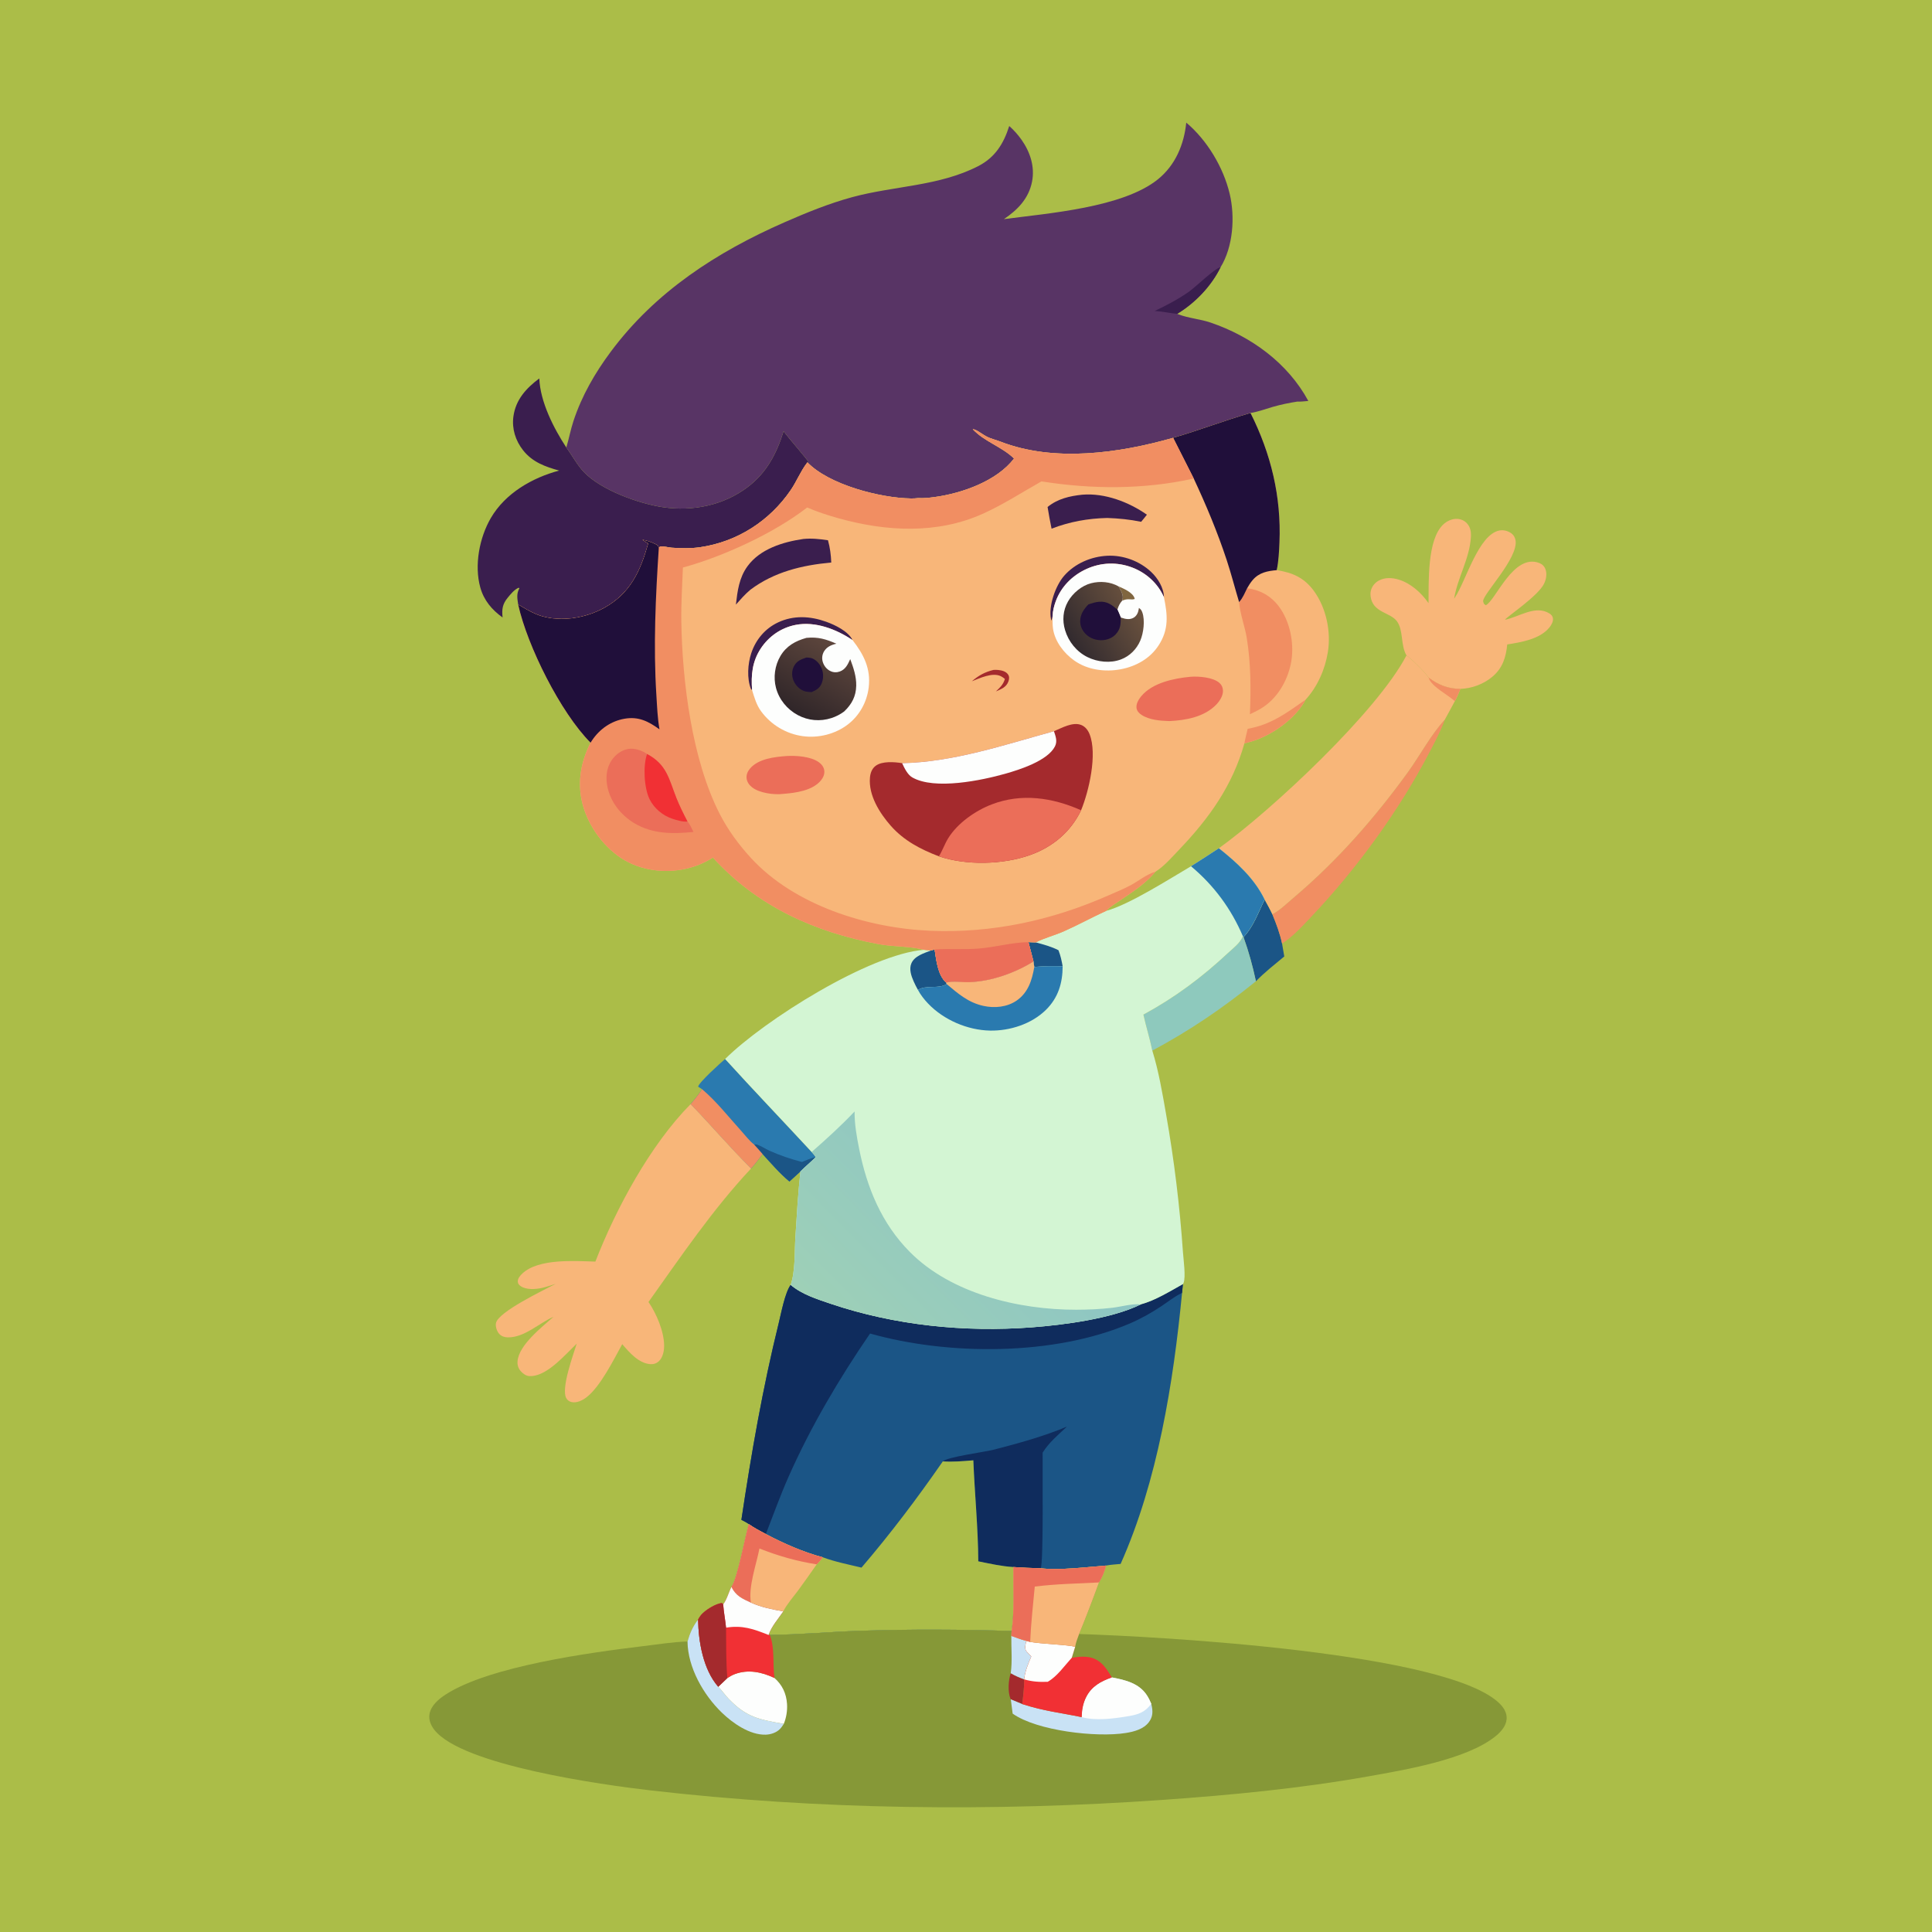 <svg version="1.1" xmlns="http://www.w3.org/2000/svg" style="display: block;" viewBox="0 0 2048 2048" width="1024" height="1024">
<defs>
	<linearGradient id="Gradient1" gradientUnits="userSpaceOnUse" x1="904.568" y1="1426.03" x2="1069.83" y2="1261.94">
		<stop class="stop0" offset="0" stop-opacity="1" stop-color="rgb(158,208,183)"/>
		<stop class="stop1" offset="1" stop-opacity="1" stop-color="rgb(142,198,195)"/>
	</linearGradient>
	<linearGradient id="Gradient2" gradientUnits="userSpaceOnUse" x1="1136.62" y1="679.613" x2="1201.85" y2="639.095">
		<stop class="stop0" offset="0" stop-opacity="1" stop-color="rgb(51,43,47)"/>
		<stop class="stop1" offset="1" stop-opacity="1" stop-color="rgb(105,81,62)"/>
	</linearGradient>
	<linearGradient id="Gradient3" gradientUnits="userSpaceOnUse" x1="844.208" y1="754.704" x2="885.071" y2="684.535">
		<stop class="stop0" offset="0" stop-opacity="1" stop-color="rgb(48,38,41)"/>
		<stop class="stop1" offset="1" stop-opacity="1" stop-color="rgb(92,69,60)"/>
	</linearGradient>
</defs>
<path transform="translate(0,0)" fill="rgb(171,189,72)" d="M 0 0 L 2048 0 L 2048 2048 L 0 2048 L 0 0 z"/>
<path transform="translate(0,0)" fill="rgb(27,85,134)" d="M 1318.17 993.332 C 1328.82 982.231 1333.83 967.106 1340.59 953.611 C 1343.4 958.756 1346.29 963.862 1348.78 969.176 C 1352.94 979.346 1356.79 989.415 1359.04 1000.2 L 1361.39 1013.88 C 1351.33 1022.28 1340.43 1030.76 1331.34 1040.17 C 1327.89 1024.13 1323.71 1008.78 1318.17 993.332 z"/>
<path transform="translate(0,0)" fill="rgb(241,142,98)" d="M 1348.78 969.176 C 1356.93 964.813 1364.89 956.977 1371.97 950.989 C 1417.62 912.372 1457.62 866.674 1492.61 818.273 C 1505.02 801.099 1517.48 777.805 1531.5 762.946 C 1527.36 774.76 1521.18 786.158 1515.41 797.247 C 1483.19 859.135 1438.26 920.867 1390.28 971.494 C 1380.72 981.584 1370.8 992.671 1359.04 1000.2 C 1356.79 989.415 1352.94 979.346 1348.78 969.176 z"/>
<path transform="translate(0,0)" fill="rgb(142,201,189)" d="M 1317.47 992.319 L 1318.17 993.332 C 1323.71 1008.78 1327.89 1024.13 1331.34 1040.17 C 1296.24 1068.62 1261.36 1092.35 1221.5 1113.69 C 1218.88 1100.86 1214.88 1088.34 1212.08 1075.53 C 1245.25 1057.53 1273.86 1036.27 1301.4 1010.54 C 1306.64 1005.65 1315.24 999.228 1317.47 992.319 z"/>
<path transform="translate(0,0)" fill="rgb(42,122,175)" d="M 744.238 1154.59 L 740.027 1151.93 C 740.741 1147.46 764.014 1126.53 768.664 1122.58 C 798.832 1155.77 829.93 1188.23 860.409 1221.16 C 861.683 1222.71 864.025 1224.88 864.69 1226.71 C 859.412 1231.85 853.72 1236.59 848.515 1241.79 L 836.842 1252.45 C 826.433 1243.86 817.476 1233.26 808.36 1223.35 C 804.474 1228.67 800.608 1233.81 796.146 1238.67 C 773.947 1216.73 753.748 1192.88 732.049 1170.44 C 736.424 1165.31 740.527 1160.23 744.238 1154.59 z"/>
<path transform="translate(0,0)" fill="rgb(27,85,134)" d="M 799.293 1213.15 C 800.641 1213.12 801.646 1213.06 802.945 1213.5 C 807.164 1214.92 811.341 1217.86 815.456 1219.71 C 826.705 1224.77 838.211 1228.66 850.14 1231.74 C 854.819 1229.87 859.693 1227.45 864.69 1226.71 C 859.412 1231.85 853.72 1236.59 848.515 1241.79 L 836.842 1252.45 C 826.433 1243.86 817.476 1233.26 808.36 1223.35 L 799.293 1213.15 z"/>
<path transform="translate(0,0)" fill="rgb(241,142,98)" d="M 744.238 1154.59 C 759.315 1167.31 772.447 1184.17 785.746 1198.81 C 789.885 1203.36 794.441 1209.49 799.293 1213.15 L 808.36 1223.35 C 804.474 1228.67 800.608 1233.81 796.146 1238.67 C 773.947 1216.73 753.748 1192.88 732.049 1170.44 C 736.424 1165.31 740.527 1160.23 744.238 1154.59 z"/>
<path transform="translate(0,0)" fill="rgb(248,182,121)" d="M 1514.3 639.373 C 1514.57 616.89 1512.77 572.239 1529.81 556.054 C 1533.73 552.326 1539.11 549.839 1544.59 550.033 C 1548.53 550.172 1552.34 551.843 1555.01 554.751 C 1558.86 558.946 1559.56 564.019 1559.21 569.522 C 1557.76 592.392 1545.01 612.401 1541.45 634.566 L 1542.24 633.411 C 1554.11 615.622 1567.07 566.942 1589.29 562.365 C 1593.49 561.499 1598.3 562.698 1601.8 565.138 C 1604.48 567.004 1606.1 569.792 1606.58 573.004 C 1609.39 591.753 1572.28 629.443 1572.18 637.08 C 1572.17 638.117 1572.76 639.073 1573.05 640.069 L 1574.97 641.58 C 1585.39 636.975 1604.06 586.137 1631.78 596.846 C 1634.82 598.021 1637.09 600.287 1638.23 603.342 C 1640.13 608.412 1639 614.301 1636.63 619.01 C 1629.89 632.379 1596.29 654.43 1595.4 656.957 C 1610.1 654.1 1627.58 640.89 1642.57 650.362 C 1644.31 651.462 1645.71 652.983 1646.12 655.054 C 1646.82 658.624 1644.59 662.491 1642.42 665.149 C 1632.29 677.598 1612.65 680.763 1597.73 683.143 C 1596.39 696.85 1592.76 708.463 1581.69 717.604 C 1572.36 725.309 1560.2 729.788 1548.12 730.248 C 1534.96 730.193 1524.73 726.049 1514.39 718.298 C 1510.71 712.639 1496.55 698.665 1490.92 694.754 C 1484.5 683.625 1487.87 668.408 1480.92 658.723 C 1473.75 648.746 1455.07 649.803 1452.87 631.964 C 1452.77 631.146 1452.73 630.317 1452.75 629.492 C 1452.77 628.264 1452.93 627.043 1453.24 625.854 C 1454.41 621.37 1457.57 617.611 1461.62 615.421 C 1468.18 611.87 1475.97 612.306 1482.91 614.47 C 1495.76 618.48 1506.75 628.458 1514.3 639.373 z"/>
<path transform="translate(0,0)" fill="rgb(248,182,121)" d="M 1490.92 694.754 C 1496.55 698.665 1510.71 712.639 1514.39 718.298 C 1524.73 726.049 1534.96 730.193 1548.12 730.248 C 1546.32 734.721 1544.59 739.054 1542.19 743.255 C 1538.64 749.82 1535.15 756.434 1531.5 762.946 C 1517.48 777.805 1505.02 801.099 1492.61 818.273 C 1457.62 866.674 1417.62 912.372 1371.97 950.989 C 1364.89 956.977 1356.93 964.813 1348.78 969.176 C 1346.29 963.862 1343.4 958.756 1340.59 953.611 C 1329.83 931.307 1311.11 914.269 1292.05 899.189 C 1348.23 858.778 1459.69 754.522 1490.92 694.754 z"/>
<path transform="translate(0,0)" fill="rgb(241,142,98)" d="M 1514.39 718.298 C 1524.73 726.049 1534.96 730.193 1548.12 730.248 C 1546.32 734.721 1544.59 739.054 1542.19 743.255 C 1535.37 736.853 1516.69 727.401 1514.39 718.298 z"/>
<path transform="translate(0,0)" fill="rgb(248,182,121)" d="M 732.049 1170.44 C 753.748 1192.88 773.947 1216.73 796.146 1238.67 C 755.469 1282.12 721.899 1331.75 687.439 1380.16 C 695.817 1392.47 703.794 1411 704.009 1426.08 C 704.09 1431.74 702.736 1439.1 698.29 1443.09 C 695.841 1445.28 693.097 1446.23 689.845 1446.07 C 677.167 1445.47 667.226 1433.69 659.581 1424.87 C 650.375 1441.63 636.2 1470.3 621.359 1481.47 C 617.269 1484.55 611.256 1487.44 605.983 1486.27 C 603.402 1485.7 601.423 1484.29 600.176 1481.94 C 594.658 1471.55 607.79 1435.78 611.347 1424.33 L 604.436 1431.21 C 594.089 1441.44 577.059 1459.53 561.204 1458.72 C 557.514 1458.54 554.244 1456.04 551.894 1453.35 C 549.33 1450.42 548.272 1446.76 548.612 1442.9 C 550.141 1425.53 574.451 1406.87 586.738 1395.85 C 571.374 1402.54 556.088 1417.91 538.335 1417.66 C 534.896 1417.61 531.686 1416.62 529.286 1414.06 C 526.72 1411.33 525.079 1406.35 525.729 1402.63 C 527.824 1390.64 576.731 1367.48 589.066 1360.9 C 584.318 1362.37 579.419 1364.19 574.558 1365.25 C 567.578 1366.75 557.854 1367.54 551.659 1363.18 C 550.226 1362.17 548.989 1360.56 548.887 1358.77 C 548.685 1355.24 551.254 1352.28 553.688 1350 C 570.845 1333.88 609.13 1336.67 631.123 1337.36 C 653.037 1280.93 689.36 1213.65 732.049 1170.44 z"/>
<path transform="translate(0,0)" fill="rgb(58,30,78)" d="M 592.711 498.823 C 577.865 494.711 564.366 489.868 554.455 477.252 C 546.42 467.022 542.485 454.491 544.232 441.513 C 546.638 423.645 557.884 411.42 571.684 401.15 C 572.625 425.968 586.96 454.053 600.32 474.385 C 606.512 482.748 611.834 492.925 618.985 500.413 C 637.252 519.54 677.056 533.877 702.752 537.658 C 734.399 542.314 766.971 535.716 792.669 516.236 C 812.761 501.007 823.26 480.733 830.65 457.104 C 834.888 463.176 855.971 487.17 857.024 489.62 L 855.895 490.15 C 855.716 490.378 855.533 490.602 855.358 490.832 C 848.653 499.591 844.503 510.313 838.255 519.464 C 815.852 552.274 781.587 574.321 742.238 580.078 C 732.294 581.533 722.235 581.243 712.23 580.627 C 709.352 580.45 702.645 578.767 700.136 579.332 C 699.518 579.471 699.055 579.993 698.514 580.323 L 698.366 580.643 C 697.341 577.742 696.233 577.454 693.49 576.194 C 689.595 574.404 685.364 572.834 681.116 572.245 L 687.138 576.153 C 678.953 605.183 668.327 628.805 640.974 644.099 C 621.331 655.083 595.759 659.549 573.907 653.046 C 566.259 650.77 559.291 646.705 552.472 642.651 C 550.737 641.621 551.452 642.017 549.348 641.096 C 548.467 634.937 547.304 630.085 550.205 624.296 C 550.355 623.997 550.515 623.703 550.67 623.406 L 549.589 623.1 C 545.076 625.126 541.28 629.812 538.175 633.616 C 532.619 640.422 531.856 645.773 532.75 654.527 C 521.457 646.489 512.887 636.327 509.124 622.712 C 502.631 599.221 508.165 569.986 520.276 549.177 C 535.569 522.902 564.033 506.488 592.711 498.823 z"/>
<path transform="translate(0,0)" fill="rgb(27,85,134)" d="M 1253.92 1361.22 L 1253.02 1370.55 C 1243.82 1465.94 1227.17 1569.85 1187.9 1657.81 C 1182.89 1658.36 1177.4 1658.57 1172.48 1659.57 C 1152.39 1661.16 1122.65 1664.83 1103.19 1662.44 C 1093.51 1662.2 1083.89 1661.81 1074.22 1661.13 C 1073.99 1681.46 1075.5 1709.68 1072.33 1728.94 C 1018.8 1727.21 964.693 1726.95 911.155 1728.74 C 879.524 1729.8 847.582 1732.8 815.994 1733.05 L 814.701 1733.13 C 817.826 1723.9 824.865 1716.16 830.281 1708.15 C 818.526 1706.08 806.956 1703.83 796.019 1698.89 C 786.988 1694.76 779.789 1691.63 775.388 1682.14 C 781.993 1672.05 789.372 1630.55 793.736 1615.6 C 791.408 1613.77 788.53 1612.48 785.908 1611.08 C 796.428 1540.75 808.428 1471.53 825.506 1402.43 C 828.017 1392.27 832.164 1370 838.172 1362.02 C 849.804 1372.01 866.306 1377.22 880.629 1382.06 C 948.599 1404.99 1022.27 1412.4 1093.65 1407.04 C 1127.45 1404.5 1178.74 1397.86 1209.23 1382.73 C 1224.83 1378.48 1239.85 1369.02 1253.92 1361.22 z"/>
<path transform="translate(0,0)" fill="rgb(15,44,93)" d="M 999.426 1549.13 C 1004.69 1544.24 1043.28 1539.38 1053.88 1536.61 C 1079.97 1529.81 1106.17 1522.73 1131.04 1512.23 C 1121.99 1520.76 1111.82 1529.2 1105.23 1539.86 C 1104.99 1555.49 1106.29 1657.11 1103.19 1662.44 C 1093.51 1662.2 1083.89 1661.81 1074.22 1661.13 C 1061.91 1660.42 1049.11 1657.51 1037.02 1655.08 C 1036.82 1619.46 1033.19 1583.63 1031.77 1548.01 C 1021.13 1548.87 1010.08 1549.88 999.426 1549.13 z"/>
<path transform="translate(0,0)" fill="rgb(15,44,93)" d="M 1253.92 1361.22 L 1253.02 1370.55 L 1251.29 1371.4 C 1244.22 1374.97 1237.51 1380.36 1230.89 1384.75 C 1220.39 1391.73 1209.24 1397.99 1197.63 1402.96 C 1117.38 1437.32 1005.48 1437.08 922.299 1413.58 C 889.429 1461.59 859.603 1511.99 835.981 1565.24 C 827.097 1585.27 819.78 1605.77 811.824 1626.16 C 805.649 1622.86 799.442 1619.69 793.736 1615.6 C 791.408 1613.77 788.53 1612.48 785.908 1611.08 C 796.428 1540.75 808.428 1471.53 825.506 1402.43 C 828.017 1392.27 832.164 1370 838.172 1362.02 C 849.804 1372.01 866.306 1377.22 880.629 1382.06 C 948.599 1404.99 1022.27 1412.4 1093.65 1407.04 C 1127.45 1404.5 1178.74 1397.86 1209.23 1382.73 C 1224.83 1378.48 1239.85 1369.02 1253.92 1361.22 z"/>
<path transform="translate(0,0)" fill="rgb(171,189,72)" d="M 999.426 1549.13 C 1010.08 1549.88 1021.13 1548.87 1031.77 1548.01 C 1033.19 1583.63 1036.82 1619.46 1037.02 1655.08 C 1049.11 1657.51 1061.91 1660.42 1074.22 1661.13 C 1073.99 1681.46 1075.5 1709.68 1072.33 1728.94 C 1018.8 1727.21 964.693 1726.95 911.155 1728.74 C 879.524 1729.8 847.582 1732.8 815.994 1733.05 L 814.701 1733.13 C 817.826 1723.9 824.865 1716.16 830.281 1708.15 C 818.526 1706.08 806.956 1703.83 796.019 1698.89 C 786.988 1694.76 779.789 1691.63 775.388 1682.14 C 781.993 1672.05 789.372 1630.55 793.736 1615.6 C 799.442 1619.69 805.649 1622.86 811.824 1626.16 C 830.501 1636.05 851.856 1645.46 872.338 1650.83 C 885.391 1655.7 899.701 1658.46 913.227 1661.73 C 944.225 1625.48 972.257 1588.33 999.426 1549.13 z"/>
<path transform="translate(0,0)" fill="rgb(248,182,121)" d="M 793.736 1615.6 C 799.442 1619.69 805.649 1622.86 811.824 1626.16 C 830.501 1636.05 851.856 1645.46 872.338 1650.83 C 870.226 1653.34 868.168 1656.09 865.733 1658.28 C 859.155 1667.63 852.624 1677.04 845.818 1686.24 C 840.614 1693.26 834.219 1700.34 830.281 1708.15 C 818.526 1706.08 806.956 1703.83 796.019 1698.89 C 786.988 1694.76 779.789 1691.63 775.388 1682.14 C 781.993 1672.05 789.372 1630.55 793.736 1615.6 z"/>
<path transform="translate(0,0)" fill="rgb(235,110,89)" d="M 793.736 1615.6 C 799.442 1619.69 805.649 1622.86 811.824 1626.16 C 830.501 1636.05 851.856 1645.46 872.338 1650.83 C 870.226 1653.34 868.168 1656.09 865.733 1658.28 C 844.35 1654.89 825.204 1649.43 805.05 1641.48 C 801.749 1658.45 793.048 1682.23 796.019 1698.89 C 786.988 1694.76 779.789 1691.63 775.388 1682.14 C 781.993 1672.05 789.372 1630.55 793.736 1615.6 z"/>
<path transform="translate(0,0)" fill="rgb(211,245,211)" d="M 1262.53 918.252 C 1272.47 912.063 1282.25 905.599 1292.05 899.189 C 1311.11 914.269 1329.83 931.307 1340.59 953.611 C 1333.83 967.106 1328.82 982.231 1318.17 993.332 L 1317.47 992.319 C 1315.24 999.228 1306.64 1005.65 1301.4 1010.54 C 1273.86 1036.27 1245.25 1057.53 1212.08 1075.53 C 1214.88 1088.34 1218.88 1100.86 1221.5 1113.69 C 1228.29 1135.62 1232.19 1158.83 1236.15 1181.41 C 1244.7 1230.14 1250.6 1278.27 1254 1327.64 C 1254.5 1334.97 1257.15 1353.6 1254.63 1359.95 C 1254.45 1360.4 1254.18 1360.81 1253.92 1361.22 C 1239.85 1369.02 1224.83 1378.48 1209.23 1382.73 C 1178.74 1397.86 1127.45 1404.5 1093.65 1407.04 C 1022.27 1412.4 948.599 1404.99 880.629 1382.06 C 866.306 1377.22 849.804 1372.01 838.172 1362.02 C 843.145 1347.4 842.147 1327.3 843.137 1311.69 C 844.617 1288.36 845.906 1265.03 848.515 1241.79 C 853.72 1236.59 859.412 1231.85 864.69 1226.71 C 864.025 1224.88 861.683 1222.71 860.409 1221.16 C 829.93 1188.23 798.832 1155.77 768.664 1122.58 C 810.002 1081.52 921.81 1011.19 979.594 1006.83 L 986.793 1007.59 L 990.72 1006.45 C 992.521 1017.6 993.931 1033.59 1002.98 1041.51 C 1009.89 1039.54 1020.17 1041.27 1027.54 1041.04 C 1050.76 1040.32 1075.93 1031.31 1095.51 1019.14 L 1090.18 998.704 L 1097.92 998.964 C 1106.97 994.266 1117.78 991.568 1127.23 987.408 C 1142.54 980.673 1157.2 972.537 1172.43 965.601 C 1196.45 959.309 1240.3 931.343 1262.53 918.252 z"/>
<path transform="translate(0,0)" fill="rgb(27,85,134)" d="M 1090.18 998.704 L 1097.92 998.964 C 1106.19 1001.21 1114.36 1003.34 1122.02 1007.28 C 1124.23 1012.92 1125.37 1018.34 1126.46 1024.27 C 1116.5 1024.07 1106.28 1023.9 1096.38 1025.12 L 1095.51 1019.14 L 1090.18 998.704 z"/>
<path transform="translate(0,0)" fill="rgb(27,85,134)" d="M 986.793 1007.59 L 990.72 1006.45 C 992.521 1017.6 993.931 1033.59 1002.98 1041.51 L 1003.51 1043.16 C 994.776 1048.68 981.938 1043.76 973.051 1049.32 C 971.399 1046.37 969.835 1043.27 968.463 1040.18 C 965.904 1034.42 963.499 1027.29 966.114 1021.16 C 969.463 1013.3 979.513 1010.43 986.793 1007.59 z"/>
<path transform="translate(0,0)" fill="rgb(42,122,175)" d="M 1262.53 918.252 C 1272.47 912.063 1282.25 905.599 1292.05 899.189 C 1311.11 914.269 1329.83 931.307 1340.59 953.611 C 1333.83 967.106 1328.82 982.231 1318.17 993.332 L 1317.47 992.319 C 1304.99 963.173 1286.84 938.633 1262.53 918.252 z"/>
<path transform="translate(0,0)" fill="rgb(42,122,175)" d="M 1095.51 1019.14 L 1096.38 1025.12 C 1106.28 1023.9 1116.5 1024.07 1126.46 1024.27 C 1126.39 1042.13 1121.74 1057.71 1108.67 1070.56 C 1093.53 1085.46 1070.49 1092.87 1049.51 1092.47 C 1025.56 1092.01 1000.4 1081.17 983.831 1063.83 C 979.727 1059.54 975.841 1054.57 973.051 1049.32 C 981.938 1043.76 994.776 1048.68 1003.51 1043.16 L 1002.98 1041.51 C 1009.89 1039.54 1020.17 1041.27 1027.54 1041.04 C 1050.76 1040.32 1075.93 1031.31 1095.51 1019.14 z"/>
<path transform="translate(0,0)" fill="rgb(248,182,121)" d="M 1095.51 1019.14 L 1096.38 1025.12 C 1093.99 1039.01 1089.95 1052.14 1077.74 1060.62 C 1067.64 1067.62 1054.31 1068.89 1042.53 1066.31 C 1026.4 1062.78 1015.74 1053.4 1003.51 1043.16 L 1002.98 1041.51 C 1009.89 1039.54 1020.17 1041.27 1027.54 1041.04 C 1050.76 1040.32 1075.93 1031.31 1095.51 1019.14 z"/>
<path transform="translate(0,0)" fill="url(#Gradient1)" d="M 905.89 1178.2 C 905.795 1191.65 908.079 1204.54 910.702 1217.67 C 918.975 1259.09 934.45 1296.89 964.604 1327.26 C 1008.44 1371.39 1079.87 1388.43 1140.71 1388.37 C 1153.47 1388.35 1166.15 1387.81 1178.84 1386.33 C 1188.33 1385.23 1199.86 1381.75 1209.23 1382.73 C 1178.74 1397.86 1127.45 1404.5 1093.65 1407.04 C 1022.27 1412.4 948.599 1404.99 880.629 1382.06 C 866.306 1377.22 849.804 1372.01 838.172 1362.02 C 843.145 1347.4 842.147 1327.3 843.137 1311.69 C 844.617 1288.36 845.906 1265.03 848.515 1241.79 C 853.72 1236.59 859.412 1231.85 864.69 1226.71 C 864.025 1224.88 861.683 1222.71 860.409 1221.16 C 876.13 1207.29 891.513 1193.47 905.89 1178.2 z"/>
<path transform="translate(0,0)" fill="rgb(134,152,55)" d="M 1103.19 1662.44 C 1122.65 1664.83 1152.39 1661.16 1172.48 1659.57 C 1170.81 1665.98 1168.59 1671.85 1164.99 1677.46 C 1158.27 1695.83 1151.31 1714.02 1143.89 1732.12 C 1227.14 1734.75 1536.7 1751.5 1590.2 1806.38 C 1594.33 1810.62 1597.5 1816 1597.09 1822.1 C 1596.58 1829.76 1590.97 1835.93 1585.28 1840.52 C 1554.62 1865.26 1489.22 1876.13 1450.74 1882.98 C 1378.64 1895.81 1305.55 1902.81 1232.53 1907.95 C 1052.77 1920.62 867.615 1918.52 688.622 1897.77 C 640.272 1892.17 489.537 1871.53 460.311 1833.54 C 456.647 1828.78 454.231 1823.05 455.284 1816.96 C 456.859 1807.85 465.114 1800.97 472.483 1796.21 C 518.963 1766.18 625.663 1751.78 681.722 1744.98 C 697.236 1743.1 713.201 1740.55 728.794 1740.04 C 731.296 1731.26 734.382 1724 740.035 1716.74 C 741.015 1715.07 741.986 1713.36 743.246 1711.88 C 747.472 1706.9 758.893 1699.66 765.43 1699.34 L 766.589 1700.73 C 770.58 1695.56 772.325 1688.04 775.388 1682.14 C 779.789 1691.63 786.988 1694.76 796.019 1698.89 C 806.956 1703.83 818.526 1706.08 830.281 1708.15 C 824.865 1716.16 817.826 1723.9 814.701 1733.13 L 815.994 1733.05 C 847.582 1732.8 879.524 1729.8 911.155 1728.74 C 964.693 1726.95 1018.8 1727.21 1072.33 1728.94 C 1075.5 1709.68 1073.99 1681.46 1074.22 1661.13 C 1083.89 1661.81 1093.51 1662.2 1103.19 1662.44 z"/>
<path transform="translate(0,0)" fill="rgb(164,42,45)" d="M 1071.42 1773.68 C 1076.01 1776.43 1080.65 1778.31 1085.62 1780.2 C 1085.87 1788.91 1084.5 1797.76 1083.72 1806.43 L 1071.49 1801.37 C 1071.36 1801.1 1071.21 1800.84 1071.1 1800.57 C 1068.14 1793.5 1068.92 1780.8 1071.42 1773.68 z"/>
<path transform="translate(0,0)" fill="rgb(201,226,245)" d="M 1072.04 1734.12 C 1077.32 1735.97 1082.6 1738.04 1088.01 1739.45 C 1087.28 1742.68 1085.91 1746.53 1087.6 1749.62 C 1088.27 1750.85 1089.49 1751.96 1090.45 1752.97 L 1093.24 1755.88 C 1089.82 1763.94 1086.67 1771.43 1085.62 1780.2 C 1080.65 1778.31 1076.01 1776.43 1071.42 1773.68 C 1073.21 1761.25 1071.88 1746.8 1072.04 1734.12 z"/>
<path transform="translate(0,0)" fill="rgb(201,226,245)" d="M 728.794 1740.04 C 731.296 1731.26 734.382 1724 740.035 1716.74 C 740.401 1740.25 745.371 1769.62 761.364 1788.03 L 762.043 1788.72 C 765.663 1792.44 768.505 1796.72 772.066 1800.46 C 791.282 1820.64 804.878 1822.74 830.831 1827.41 C 829.672 1829.31 828.369 1831.2 826.811 1832.8 C 823 1836.69 817.052 1838.66 811.706 1838.82 C 794.797 1839.33 776.727 1826.63 765.125 1815.41 C 745.65 1796.57 729.097 1767.64 728.794 1740.04 z"/>
<path transform="translate(0,0)" fill="rgb(253,254,253)" d="M 770.973 1778.85 C 773.55 1777.18 776.102 1775.67 778.993 1774.6 C 793.208 1769.31 807.793 1772.46 820.978 1778.76 C 829.21 1786.01 833.566 1795.23 834.276 1806.2 C 834.736 1813.31 833.557 1820.81 830.831 1827.41 C 804.878 1822.74 791.282 1820.64 772.066 1800.46 C 768.505 1796.72 765.663 1792.44 762.043 1788.72 L 761.364 1788.03 L 770.973 1778.85 z"/>
<path transform="translate(0,0)" fill="rgb(201,226,245)" d="M 1178.64 1778.14 C 1192.7 1780.83 1207.33 1784.2 1215.71 1797.02 C 1217.58 1799.89 1219.06 1802.91 1220.37 1806.07 C 1220.65 1807.22 1220.92 1808.35 1221.12 1809.51 C 1222.17 1815.53 1221.64 1820.53 1217.87 1825.52 C 1212.23 1832.99 1202.28 1835.61 1193.47 1837.03 C 1162.52 1842.04 1099.03 1834.76 1073.45 1816.5 C 1072.72 1811.46 1072.11 1806.42 1071.49 1801.37 L 1083.72 1806.43 C 1106.81 1813.86 1123.91 1815.54 1146.64 1820.23 C 1146.78 1812.81 1148.02 1805.64 1151.4 1798.96 C 1157.23 1787.45 1167 1782.24 1178.64 1778.14 z"/>
<path transform="translate(0,0)" fill="rgb(253,254,253)" d="M 1178.64 1778.14 C 1192.7 1780.83 1207.33 1784.2 1215.71 1797.02 C 1217.58 1799.89 1219.06 1802.91 1220.37 1806.07 C 1213.93 1814.97 1206.75 1817.48 1196.12 1819.23 C 1180.9 1821.75 1161.81 1824.41 1146.64 1820.23 C 1146.78 1812.81 1148.02 1805.64 1151.4 1798.96 C 1157.23 1787.45 1167 1782.24 1178.64 1778.14 z"/>
<path transform="translate(0,0)" fill="rgb(241,48,52)" d="M 1088.01 1739.45 L 1092.04 1740.46 C 1103.24 1742.63 1133.12 1743.49 1139.7 1745.74 L 1136.14 1757.29 C 1146.28 1755.77 1156.27 1754.76 1165.09 1761.19 C 1171.04 1765.53 1174.81 1772 1178.64 1778.14 C 1167 1782.24 1157.23 1787.45 1151.4 1798.96 C 1148.02 1805.64 1146.78 1812.81 1146.64 1820.23 C 1123.91 1815.54 1106.81 1813.86 1083.72 1806.43 C 1084.5 1797.76 1085.87 1788.91 1085.62 1780.2 C 1086.67 1771.43 1089.82 1763.94 1093.24 1755.88 L 1090.45 1752.97 C 1089.49 1751.96 1088.27 1750.85 1087.6 1749.62 C 1085.91 1746.53 1087.28 1742.68 1088.01 1739.45 z"/>
<path transform="translate(0,0)" fill="rgb(253,254,253)" d="M 1088.01 1739.45 L 1092.04 1740.46 C 1103.24 1742.63 1133.12 1743.49 1139.7 1745.74 L 1136.14 1757.29 C 1128.32 1765.84 1120.75 1776.99 1110.62 1782.78 C 1101.7 1783.12 1094.27 1782.68 1085.62 1780.2 C 1086.67 1771.43 1089.82 1763.94 1093.24 1755.88 L 1090.45 1752.97 C 1089.49 1751.96 1088.27 1750.85 1087.6 1749.62 C 1085.91 1746.53 1087.28 1742.68 1088.01 1739.45 z"/>
<path transform="translate(0,0)" fill="rgb(241,48,52)" d="M 766.589 1700.73 C 770.58 1695.56 772.325 1688.04 775.388 1682.14 C 779.789 1691.63 786.988 1694.76 796.019 1698.89 C 806.956 1703.83 818.526 1706.08 830.281 1708.15 C 824.865 1716.16 817.826 1723.9 814.701 1733.13 L 815.994 1733.05 C 821.502 1746.46 818.923 1764.31 820.978 1778.76 C 807.793 1772.46 793.208 1769.31 778.993 1774.6 C 776.102 1775.67 773.55 1777.18 770.973 1778.85 L 761.364 1788.03 C 745.371 1769.62 740.401 1740.25 740.035 1716.74 C 741.015 1715.07 741.986 1713.36 743.246 1711.88 C 747.472 1706.9 758.893 1699.66 765.43 1699.34 L 766.589 1700.73 z"/>
<path transform="translate(0,0)" fill="rgb(253,254,253)" d="M 766.589 1700.73 C 770.58 1695.56 772.325 1688.04 775.388 1682.14 C 779.789 1691.63 786.988 1694.76 796.019 1698.89 C 806.956 1703.83 818.526 1706.08 830.281 1708.15 C 824.865 1716.16 817.826 1723.9 814.701 1733.13 C 798.773 1726.77 787.013 1722.57 769.643 1725.38 C 768.807 1717.13 767.227 1709.04 766.589 1700.73 z"/>
<path transform="translate(0,0)" fill="rgb(164,42,45)" d="M 740.035 1716.74 C 741.015 1715.07 741.986 1713.36 743.246 1711.88 C 747.472 1706.9 758.893 1699.66 765.43 1699.34 L 766.589 1700.73 C 767.227 1709.04 768.807 1717.13 769.643 1725.38 C 769.796 1743.19 769.578 1761.08 770.973 1778.85 L 761.364 1788.03 C 745.371 1769.62 740.401 1740.25 740.035 1716.74 z"/>
<path transform="translate(0,0)" fill="rgb(248,182,121)" d="M 1103.19 1662.44 C 1122.65 1664.83 1152.39 1661.16 1172.48 1659.57 C 1170.81 1665.98 1168.59 1671.85 1164.99 1677.46 C 1158.27 1695.83 1151.31 1714.02 1143.89 1732.12 C 1142.3 1736.58 1140.42 1741.05 1139.7 1745.74 C 1133.12 1743.49 1103.24 1742.63 1092.04 1740.46 L 1088.01 1739.45 C 1082.6 1738.04 1077.32 1735.97 1072.04 1734.12 L 1072.33 1728.94 C 1075.5 1709.68 1073.99 1681.46 1074.22 1661.13 C 1083.89 1661.81 1093.51 1662.2 1103.19 1662.44 z"/>
<path transform="translate(0,0)" fill="rgb(235,110,89)" d="M 1103.19 1662.44 C 1122.65 1664.83 1152.39 1661.16 1172.48 1659.57 C 1170.81 1665.98 1168.59 1671.85 1164.99 1677.46 C 1142.4 1678.63 1119.31 1679.01 1096.89 1681.84 C 1095.08 1701.32 1092.84 1720.91 1092.04 1740.46 L 1088.01 1739.45 C 1082.6 1738.04 1077.32 1735.97 1072.04 1734.12 L 1072.33 1728.94 C 1075.5 1709.68 1073.99 1681.46 1074.22 1661.13 C 1083.89 1661.81 1093.51 1662.2 1103.19 1662.44 z"/>
<path transform="translate(0,0)" fill="rgb(88,52,101)" d="M 1257.48 129.992 C 1279.59 148.547 1296.83 177.39 1303.5 205.371 C 1309.32 229.737 1307.23 261.583 1293.84 283.278 C 1284.03 303.273 1266.91 321.178 1247.87 332.679 C 1248.32 332.859 1248.77 333.044 1249.22 333.218 C 1259.83 337.318 1272.24 338.196 1283.19 341.919 C 1326.07 356.504 1365.05 384.693 1386.87 425.022 C 1383.11 425.304 1379.08 425.935 1375.33 425.679 C 1366.34 427.082 1357.77 428.848 1349.01 431.36 C 1341.42 433.535 1333.38 436.635 1325.6 437.766 C 1298.04 445.755 1271.2 456.115 1243.6 464.135 C 1186.13 480.48 1117.39 490.271 1060.42 468.114 C 1055.43 466.171 1049.84 465.029 1045.17 462.398 C 1044.21 461.858 1043.28 461.269 1042.34 460.702 C 1039.29 458.871 1034.63 455.199 1031.15 454.957 C 1043.46 468.157 1062.1 473.48 1074.95 486.038 C 1056.66 509.979 1019.76 522.941 990.926 526.878 C 985.228 527.656 979.123 528.333 973.376 527.991 C 970.781 528.308 968.301 528.425 965.687 528.389 C 933.228 527.95 878.946 513.966 855.895 490.15 L 857.024 489.62 C 855.971 487.17 834.888 463.176 830.65 457.104 C 823.26 480.733 812.761 501.007 792.669 516.236 C 766.971 535.716 734.399 542.314 702.752 537.658 C 677.056 533.877 637.252 519.54 618.985 500.413 C 611.834 492.925 606.512 482.748 600.32 474.385 C 603.11 465.008 604.855 455.468 607.948 446.123 C 616.802 419.369 630.634 395.456 647.371 372.931 C 694.632 309.326 759.68 267.203 831.498 235.682 C 854.766 225.469 878.823 215.66 903.386 208.99 C 947.604 196.982 995.331 197.453 1036.86 176.158 C 1054.85 166.936 1063.89 152.324 1069.82 133.584 C 1074.71 137.871 1079.13 142.862 1082.88 148.173 C 1091.99 161.081 1097.12 176.633 1094.02 192.505 C 1090.51 210.471 1078.73 222.501 1064.16 232.295 C 1111.16 226.034 1190.22 220.17 1227.48 190.04 C 1245.95 175.101 1255.14 153.204 1257.48 129.992 z"/>
<path transform="translate(0,0)" fill="rgb(58,30,78)" d="M 1224.03 329.64 C 1236.59 323.705 1248.99 317.189 1260.37 309.189 C 1267.19 304.394 1288.47 283.773 1293.84 283.278 C 1284.03 303.273 1266.91 321.178 1247.87 332.679 C 1239.86 331.996 1232.16 330.07 1224.03 329.64 z"/>
<path transform="translate(0,0)" fill="rgb(248,182,121)" d="M 1243.6 464.135 C 1271.2 456.115 1298.04 445.755 1325.6 437.766 C 1347.33 481.025 1358.31 526.534 1356.28 575.047 C 1355.87 584.764 1355.41 594.844 1353.39 604.376 C 1370.24 607.026 1382.59 612.38 1392.87 626.538 C 1405.86 644.442 1411.1 669.508 1407.6 691.212 C 1404.64 709.537 1396.61 727.895 1384 741.651 C 1373.95 761.08 1349.56 778.555 1329 785.246 C 1325.75 786.306 1322.42 787.159 1319.11 788.023 C 1306.49 832.891 1281.66 867.517 1249.95 900.663 C 1242.48 908.473 1234 918.41 1224.81 924.061 C 1214.72 936.445 1200.38 945.524 1187.3 954.482 C 1182.34 957.875 1176.54 961.193 1172.43 965.601 C 1157.2 972.537 1142.54 980.673 1127.23 987.408 C 1117.78 991.568 1106.97 994.266 1097.92 998.964 L 1090.18 998.704 L 1095.51 1019.14 C 1075.93 1031.31 1050.76 1040.32 1027.54 1041.04 C 1020.17 1041.27 1009.89 1039.54 1002.98 1041.51 C 993.931 1033.59 992.521 1017.6 990.72 1006.45 L 986.793 1007.59 L 979.594 1006.83 C 963.931 1002.82 947.104 1003.76 931.186 1000.78 C 863.386 988.068 802.781 960.787 755.683 909.047 C 749.682 912.926 743.357 915.917 736.6 918.235 C 714.254 925.902 687.949 924.824 666.679 914.308 C 644.54 903.362 626.537 880.638 618.989 857.325 C 611.179 833.199 614.756 809.46 626.015 787.249 C 594.226 755.359 559.073 684.872 549.348 641.096 C 551.452 642.017 550.737 641.621 552.472 642.651 C 559.291 646.705 566.259 650.77 573.907 653.046 C 595.759 659.549 621.331 655.083 640.974 644.099 C 668.327 628.805 678.953 605.183 687.138 576.153 L 681.116 572.245 C 685.364 572.834 689.595 574.404 693.49 576.194 C 696.233 577.454 697.341 577.742 698.366 580.643 L 698.514 580.323 C 699.055 579.993 699.518 579.471 700.136 579.332 C 702.645 578.767 709.352 580.45 712.23 580.627 C 722.235 581.243 732.294 581.533 742.238 580.078 C 781.587 574.321 815.852 552.274 838.255 519.464 C 844.503 510.313 848.653 499.591 855.358 490.832 C 855.533 490.602 855.716 490.378 855.895 490.15 C 878.946 513.966 933.228 527.95 965.687 528.389 C 968.301 528.425 970.781 528.308 973.376 527.991 C 979.123 528.333 985.228 527.656 990.926 526.878 C 1019.76 522.941 1056.66 509.979 1074.95 486.038 C 1062.1 473.48 1043.46 468.157 1031.15 454.957 C 1034.63 455.199 1039.29 458.871 1042.34 460.702 C 1043.28 461.269 1044.21 461.858 1045.17 462.398 C 1049.84 465.029 1055.43 466.171 1060.42 468.114 C 1117.39 490.271 1186.13 480.48 1243.6 464.135 z"/>
<path transform="translate(0,0)" fill="rgb(164,42,45)" d="M 1053.11 710.148 C 1054.68 710.046 1056.21 710.009 1057.79 710.171 C 1061.77 710.579 1066.43 711.56 1068.74 715.208 C 1070.14 717.405 1069.8 720.08 1068.94 722.408 C 1066.65 728.633 1061.23 730.469 1055.68 732.941 C 1060.02 728.815 1063.56 725.593 1065.23 719.689 C 1063.91 718.654 1062.51 717.55 1060.99 716.814 C 1051.95 712.432 1038.63 718.945 1030.21 722.158 C 1037.45 716.021 1043.92 712.397 1053.11 710.148 z"/>
<path transform="translate(0,0)" fill="rgb(241,142,98)" d="M 1384 741.651 C 1373.95 761.08 1349.56 778.555 1329 785.246 C 1325.75 786.306 1322.42 787.159 1319.11 788.023 C 1320.02 782.868 1321.43 777.691 1322.6 772.58 C 1347.75 768.062 1363.65 755.819 1384 741.651 z"/>
<path transform="translate(0,0)" fill="rgb(58,30,78)" d="M 797.246 731.518 L 796.051 730.408 C 791.607 719.179 792.625 703.739 796.369 692.416 C 801.11 678.079 811.023 666.254 824.782 659.785 C 841.284 652.026 858.962 653.031 875.811 659.095 C 885.11 662.442 899.268 669.172 903.728 678.541 C 886.661 667.054 864.306 658.378 843.453 662.413 C 828.11 665.383 814.933 674.506 806.392 687.522 C 797.383 701.252 796.035 715.626 797.246 731.518 z"/>
<path transform="translate(0,0)" fill="rgb(58,30,78)" d="M 1115.84 652.649 L 1114.66 657.845 C 1114.49 657.391 1114.24 656.959 1114.14 656.484 C 1111.19 642.48 1118.97 620.668 1128.05 610.324 C 1139.47 597.305 1156.63 589.967 1173.79 589.127 C 1190.62 588.304 1207.99 594.696 1220.27 606.265 C 1227.39 612.985 1233.69 623.115 1233.83 633.146 C 1227.54 618.608 1215.25 607.408 1200.51 601.716 C 1184.45 595.509 1167.09 596.061 1151.44 603.283 C 1136.56 610.157 1124.7 622.062 1119.06 637.6 C 1117.34 642.347 1115.96 647.593 1115.84 652.649 z"/>
<path transform="translate(0,0)" fill="rgb(58,30,78)" d="M 1147.35 524.398 C 1171.06 522.426 1196.64 532.142 1215.75 545.612 C 1213.83 548.191 1211.71 550.644 1209.66 553.128 C 1197.65 550.66 1185.91 549.477 1173.66 549.067 C 1152.97 549.581 1134.05 552.999 1114.7 560.402 C 1113.19 552.762 1111.67 545.138 1110.48 537.438 C 1121.11 528.722 1133.99 525.759 1147.35 524.398 z"/>
<path transform="translate(0,0)" fill="rgb(235,110,89)" d="M 833.895 801.404 C 844.123 800.805 859.237 801.858 867.784 807.821 C 870.918 810.008 873.391 813.126 873.799 817.028 C 874.2 820.863 872.567 824.418 870.17 827.317 C 861.187 838.183 843.431 840.51 830.247 841.541 C 820.471 842.779 805.13 840.706 797.267 834.614 C 794.15 832.199 791.774 828.869 791.407 824.858 C 791.046 820.908 792.696 817.345 795.268 814.426 C 804.303 804.169 821.118 802.365 833.895 801.404 z"/>
<path transform="translate(0,0)" fill="rgb(58,30,78)" d="M 851.449 571.343 C 860.388 570.455 868.83 571.379 877.673 572.667 C 879.834 580.357 880.881 588.339 881.171 596.305 C 850.248 599.091 820.614 606.255 795.446 625.132 C 789.778 629.846 784.997 635.443 780.073 640.906 C 781.757 626.425 783.514 612.38 792.385 600.231 C 805.805 581.853 829.959 574.506 851.449 571.343 z"/>
<path transform="translate(0,0)" fill="rgb(235,110,89)" d="M 1261.91 717.407 C 1270.78 716.736 1286.06 717.889 1292.82 724.072 C 1295.17 726.222 1296.29 728.898 1296.4 732.085 C 1296.6 737.467 1292.91 743.135 1289.35 746.85 C 1276.77 759.971 1256.95 763.595 1239.6 764.377 C 1229.85 764.056 1218.45 763.282 1210.02 757.769 C 1207.41 756.061 1205.17 753.72 1204.75 750.492 C 1204.16 746.015 1207.06 741.233 1209.81 737.954 C 1221.74 723.72 1244.35 719.08 1261.91 717.407 z"/>
<path transform="translate(0,0)" fill="rgb(241,142,98)" d="M 1313.5 638.213 C 1317.35 634.132 1319.54 628.53 1322.02 623.542 C 1335.8 625.328 1347.28 631.705 1355.7 642.935 C 1367.33 658.443 1371.96 681.398 1368.92 700.379 C 1365.9 719.236 1355.7 738.045 1339.8 749.049 C 1335.13 752.279 1330.09 754.688 1324.98 757.13 C 1326.03 729.95 1326.02 703.143 1321.61 676.219 C 1319.57 663.794 1314.44 650.613 1313.5 638.213 z"/>
<path transform="translate(0,0)" fill="rgb(253,254,253)" d="M 1115.84 652.649 C 1115.96 647.593 1117.34 642.347 1119.06 637.6 C 1124.7 622.062 1136.56 610.157 1151.44 603.283 C 1167.09 596.061 1184.45 595.509 1200.51 601.716 C 1215.25 607.408 1227.54 618.608 1233.83 633.146 C 1237.7 651.79 1239.19 667.116 1228.25 684.015 C 1219.18 698.032 1204.35 706.335 1188.21 709.41 C 1171.46 712.602 1152.83 710.211 1138.7 700.166 C 1127.76 692.384 1118.26 680.036 1116.24 666.506 C 1115.57 662.014 1115.8 657.185 1115.84 652.649 z"/>
<path transform="translate(0,0)" fill="rgb(128,102,64)" d="M 1185.71 621.583 C 1191.14 623.938 1200.78 628.024 1202.67 634.138 C 1202.75 634.4 1202.76 634.68 1202.8 634.951 C 1200.84 635.601 1199.6 635.463 1197.59 635.295 C 1194.48 635.033 1192.42 635.596 1189.56 636.726 C 1189.65 636.467 1189.75 636.211 1189.83 635.947 C 1191.4 630.719 1188.15 625.984 1185.71 621.583 z"/>
<path transform="translate(0,0)" fill="url(#Gradient2)" d="M 1187.96 654.463 C 1188.32 654.601 1188.68 654.747 1189.05 654.878 C 1193.15 656.349 1197.83 657.109 1201.79 654.736 C 1204.88 652.885 1206.46 649.505 1207.04 646.073 C 1207.13 645.536 1207.2 644.995 1207.28 644.456 C 1209.28 645.725 1210.09 646.95 1210.91 649.2 C 1213.93 657.582 1212.19 671.12 1208.75 679.092 C 1204.83 688.177 1197.67 695.415 1188.39 698.973 C 1177.1 703.301 1163.4 701.832 1152.69 696.514 C 1141.2 690.81 1132.68 680.201 1129.02 667.965 C 1125.93 657.652 1126.79 647.06 1132.11 637.635 C 1137.14 628.747 1146.63 620.799 1156.61 618.243 C 1166.31 615.76 1176.96 616.674 1185.71 621.583 C 1188.15 625.984 1191.4 630.719 1189.83 635.947 C 1189.75 636.211 1189.65 636.467 1189.56 636.726 C 1186.86 639.811 1185.7 642.359 1184.48 646.24 C 1185.69 648.961 1186.94 651.66 1187.96 654.463 z"/>
<path transform="translate(0,0)" fill="rgb(32,15,58)" d="M 1153.71 640.737 C 1157.4 639.411 1161.28 638.192 1165.21 637.888 C 1173.5 637.246 1178.58 641.133 1184.48 646.24 C 1185.69 648.961 1186.94 651.66 1187.96 654.463 C 1187.96 654.608 1187.96 654.752 1187.97 654.897 C 1188.15 661.889 1187.62 667.11 1182.65 672.443 C 1178.96 676.409 1173.58 678.419 1168.24 678.637 C 1161.99 678.892 1155.78 676.788 1151.22 672.445 C 1147.43 668.835 1144.97 663.749 1145.04 658.453 C 1145.13 651.22 1148.87 645.713 1153.71 640.737 z"/>
<path transform="translate(0,0)" fill="rgb(253,254,253)" d="M 797.246 731.518 C 796.035 715.626 797.383 701.252 806.392 687.522 C 814.933 674.506 828.11 665.383 843.453 662.413 C 864.306 658.378 886.661 667.054 903.728 678.541 C 915.617 693.754 923.285 708.913 920.852 728.811 C 918.966 744.232 911.094 758.524 898.709 767.998 C 885.367 778.203 867.562 782.642 850.966 780.355 C 833.371 777.931 817.39 768.399 806.86 754.086 C 801.867 747.299 799.663 739.439 797.246 731.518 z"/>
<path transform="translate(0,0)" fill="url(#Gradient3)" d="M 854.907 676.147 C 867.242 674.977 875.535 677.516 886.621 682.351 C 881.354 683.549 876.452 685.617 873.535 690.458 C 871.535 693.779 871.041 697.859 872.143 701.57 C 873.414 705.846 876.335 709.517 880.398 711.434 C 883.544 712.917 887.001 713.01 890.257 711.81 C 896.439 709.533 898.725 704.215 901.28 698.679 C 904.666 707.761 907.845 717.039 907.636 726.863 C 907.396 738.157 902.921 746.481 894.896 754.162 C 890.791 757.239 886.215 759.589 881.331 761.174 C 869.417 765.039 856.717 763.942 845.675 758.005 C 834.408 751.948 825.843 741.529 822.568 729.112 C 819.625 717.947 821.37 705.479 827.209 695.517 C 833.55 684.699 843.236 679.399 854.907 676.147 z"/>
<path transform="translate(0,0)" fill="rgb(32,15,58)" d="M 854.717 697.018 C 856.267 697.062 857.886 697.102 859.404 697.443 C 863.797 698.43 867.712 702.341 869.853 706.141 C 872.813 711.394 873.302 717.934 871.319 723.608 C 869.353 729.232 865.496 731.425 860.295 733.704 C 857.523 733.527 854.558 733.427 851.948 732.39 C 847.045 730.441 842.895 725.951 840.987 721.076 C 839.124 716.315 839.233 710.934 841.561 706.353 C 844.45 700.668 848.978 699.021 854.717 697.018 z"/>
<path transform="translate(0,0)" fill="rgb(32,15,58)" d="M 1243.6 464.135 C 1271.2 456.115 1298.04 445.755 1325.6 437.766 C 1347.33 481.025 1358.31 526.534 1356.28 575.047 C 1355.87 584.764 1355.41 594.844 1353.39 604.376 C 1343.54 605.256 1334.71 606.883 1327.9 614.854 C 1325.65 617.491 1323.71 620.52 1322.02 623.542 C 1319.54 628.53 1317.35 634.132 1313.5 638.213 C 1309.02 623.417 1305.22 608.448 1300.38 593.754 C 1290.56 563.981 1278.66 535.625 1265.41 507.24 L 1243.6 464.135 z"/>
<path transform="translate(0,0)" fill="rgb(164,42,45)" d="M 1117.23 775.103 C 1125.57 771.708 1137.15 764.893 1146.19 768.533 C 1150.48 770.259 1153.34 774.077 1155 778.256 C 1163.4 799.453 1154.4 838.436 1146 858.904 C 1135.02 881.856 1115.92 897.819 1092.1 906.318 C 1063.26 916.61 1024.35 917.577 995.252 907.745 C 975.952 900.366 958.229 891.167 944.354 875.459 C 932.463 861.998 920.542 843.094 922.189 824.293 C 922.606 819.536 924.226 814.852 928.146 811.871 C 935.051 806.62 948.129 807.666 956.292 808.984 C 1010.68 807.9 1065.26 789.371 1117.23 775.103 z"/>
<path transform="translate(0,0)" fill="rgb(253,254,253)" d="M 956.292 808.984 C 1010.68 807.9 1065.26 789.371 1117.23 775.103 C 1119.04 780.601 1121.1 785.708 1118.27 791.259 C 1110.53 806.423 1080.95 815.856 1065.61 820.195 C 1041.14 827.114 990.783 837.77 967.003 824.059 C 961.993 821.171 958.649 814.081 956.292 808.984 z"/>
<path transform="translate(0,0)" fill="rgb(235,110,89)" d="M 995.252 907.745 C 998.955 901.848 1001.3 894.84 1005.01 888.773 C 1014.85 872.667 1033.8 859.427 1051.19 852.729 C 1082.89 840.521 1115.71 845.454 1146 858.904 C 1135.02 881.856 1115.92 897.819 1092.1 906.318 C 1063.26 916.61 1024.35 917.577 995.252 907.745 z"/>
<path transform="translate(0,0)" fill="rgb(241,142,98)" d="M 1074.95 486.038 C 1062.1 473.48 1043.46 468.157 1031.15 454.957 C 1034.63 455.199 1039.29 458.871 1042.34 460.702 C 1043.28 461.269 1044.21 461.858 1045.17 462.398 C 1049.84 465.029 1055.43 466.171 1060.42 468.114 C 1117.39 490.271 1186.13 480.48 1243.6 464.135 L 1265.41 507.24 C 1212.81 519.021 1157.21 518.756 1104 510.287 C 1083.52 521.797 1063.78 534.671 1042.34 544.383 C 993.536 566.495 939.46 563.491 888.927 549.405 C 877.659 546.264 866.378 542.592 855.633 537.969 C 820.518 565.187 766.908 589.831 723.91 601.618 C 723.18 620.521 721.943 639.622 722.23 658.533 C 723.199 722.381 733.487 805.331 762.923 862.78 C 771.702 879.915 783.149 895.469 796.164 909.619 C 842.16 959.628 919.252 983.811 986.004 986.647 C 1051.44 989.428 1114.78 975.685 1174.52 949.37 C 1182.55 945.833 1190.9 942.479 1198.62 938.337 C 1206.99 933.854 1215.78 926.557 1224.81 924.061 C 1214.72 936.445 1200.38 945.524 1187.3 954.482 C 1182.34 957.875 1176.54 961.193 1172.43 965.601 C 1157.2 972.537 1142.54 980.673 1127.23 987.408 C 1117.78 991.568 1106.97 994.266 1097.92 998.964 L 1090.18 998.704 L 1095.51 1019.14 C 1075.93 1031.31 1050.76 1040.32 1027.54 1041.04 C 1020.17 1041.27 1009.89 1039.54 1002.98 1041.51 C 993.931 1033.59 992.521 1017.6 990.72 1006.45 L 986.793 1007.59 L 979.594 1006.83 C 963.931 1002.82 947.104 1003.76 931.186 1000.78 C 863.386 988.068 802.781 960.787 755.683 909.047 C 749.682 912.926 743.357 915.917 736.6 918.235 C 714.254 925.902 687.949 924.824 666.679 914.308 C 644.54 903.362 626.537 880.638 618.989 857.325 C 611.179 833.199 614.756 809.46 626.015 787.249 C 594.226 755.359 559.073 684.872 549.348 641.096 C 551.452 642.017 550.737 641.621 552.472 642.651 C 559.291 646.705 566.259 650.77 573.907 653.046 C 595.759 659.549 621.331 655.083 640.974 644.099 C 668.327 628.805 678.953 605.183 687.138 576.153 L 681.116 572.245 C 685.364 572.834 689.595 574.404 693.49 576.194 C 696.233 577.454 697.341 577.742 698.366 580.643 L 698.514 580.323 C 699.055 579.993 699.518 579.471 700.136 579.332 C 702.645 578.767 709.352 580.45 712.23 580.627 C 722.235 581.243 732.294 581.533 742.238 580.078 C 781.587 574.321 815.852 552.274 838.255 519.464 C 844.503 510.313 848.653 499.591 855.358 490.832 C 855.533 490.602 855.716 490.378 855.895 490.15 C 878.946 513.966 933.228 527.95 965.687 528.389 C 968.301 528.425 970.781 528.308 973.376 527.991 C 979.123 528.333 985.228 527.656 990.926 526.878 C 1019.76 522.941 1056.66 509.979 1074.95 486.038 z"/>
<path transform="translate(0,0)" fill="rgb(235,110,89)" d="M 990.72 1006.45 C 1006.72 1005.42 1022.82 1006.85 1038.83 1005.39 C 1055.8 1003.85 1073.24 998.947 1090.18 998.704 L 1095.51 1019.14 C 1075.93 1031.31 1050.76 1040.32 1027.54 1041.04 C 1020.17 1041.27 1009.89 1039.54 1002.98 1041.51 C 993.931 1033.59 992.521 1017.6 990.72 1006.45 z"/>
<path transform="translate(0,0)" fill="rgb(235,110,89)" d="M 735.095 881.876 C 713.335 884.155 691.749 884.222 672.38 872.609 C 658.68 864.395 647.849 851.092 644.183 835.376 C 641.86 825.416 642.51 814.566 648.369 805.9 C 652.424 799.902 659.03 794.914 666.317 793.848 C 672.861 792.891 680.646 795.529 685.923 799.295 C 706.832 810.389 709.082 825.736 716.928 845.698 C 720.327 854.346 724.532 862.618 728.788 870.866 C 731.469 873.81 733.24 878.338 735.095 881.876 z"/>
<path transform="translate(0,0)" fill="rgb(241,48,52)" d="M 685.923 799.295 C 706.832 810.389 709.082 825.736 716.928 845.698 C 720.327 854.346 724.532 862.618 728.788 870.866 C 723.613 871.311 717.442 869.501 712.525 867.839 C 702.383 864.41 693.334 856.825 688.578 847.192 C 682.698 835.28 681.503 811.55 685.923 799.295 z"/>
<path transform="translate(0,0)" fill="rgb(32,15,58)" d="M 687.138 576.153 L 681.116 572.245 C 685.364 572.834 689.595 574.404 693.49 576.194 C 696.233 577.454 697.341 577.742 698.366 580.643 C 694.976 632.399 692.491 684.844 695.773 736.677 C 696.535 748.703 696.98 761.26 699.087 773.125 C 687.388 764.706 677.028 759.276 662.038 761.873 C 647.647 764.367 635.599 772.856 627.563 784.863 C 627.036 785.651 626.525 786.45 626.015 787.249 C 594.226 755.359 559.073 684.872 549.348 641.096 C 551.452 642.017 550.737 641.621 552.472 642.651 C 559.291 646.705 566.259 650.77 573.907 653.046 C 595.759 659.549 621.331 655.083 640.974 644.099 C 668.327 628.805 678.953 605.183 687.138 576.153 z"/>
</svg>